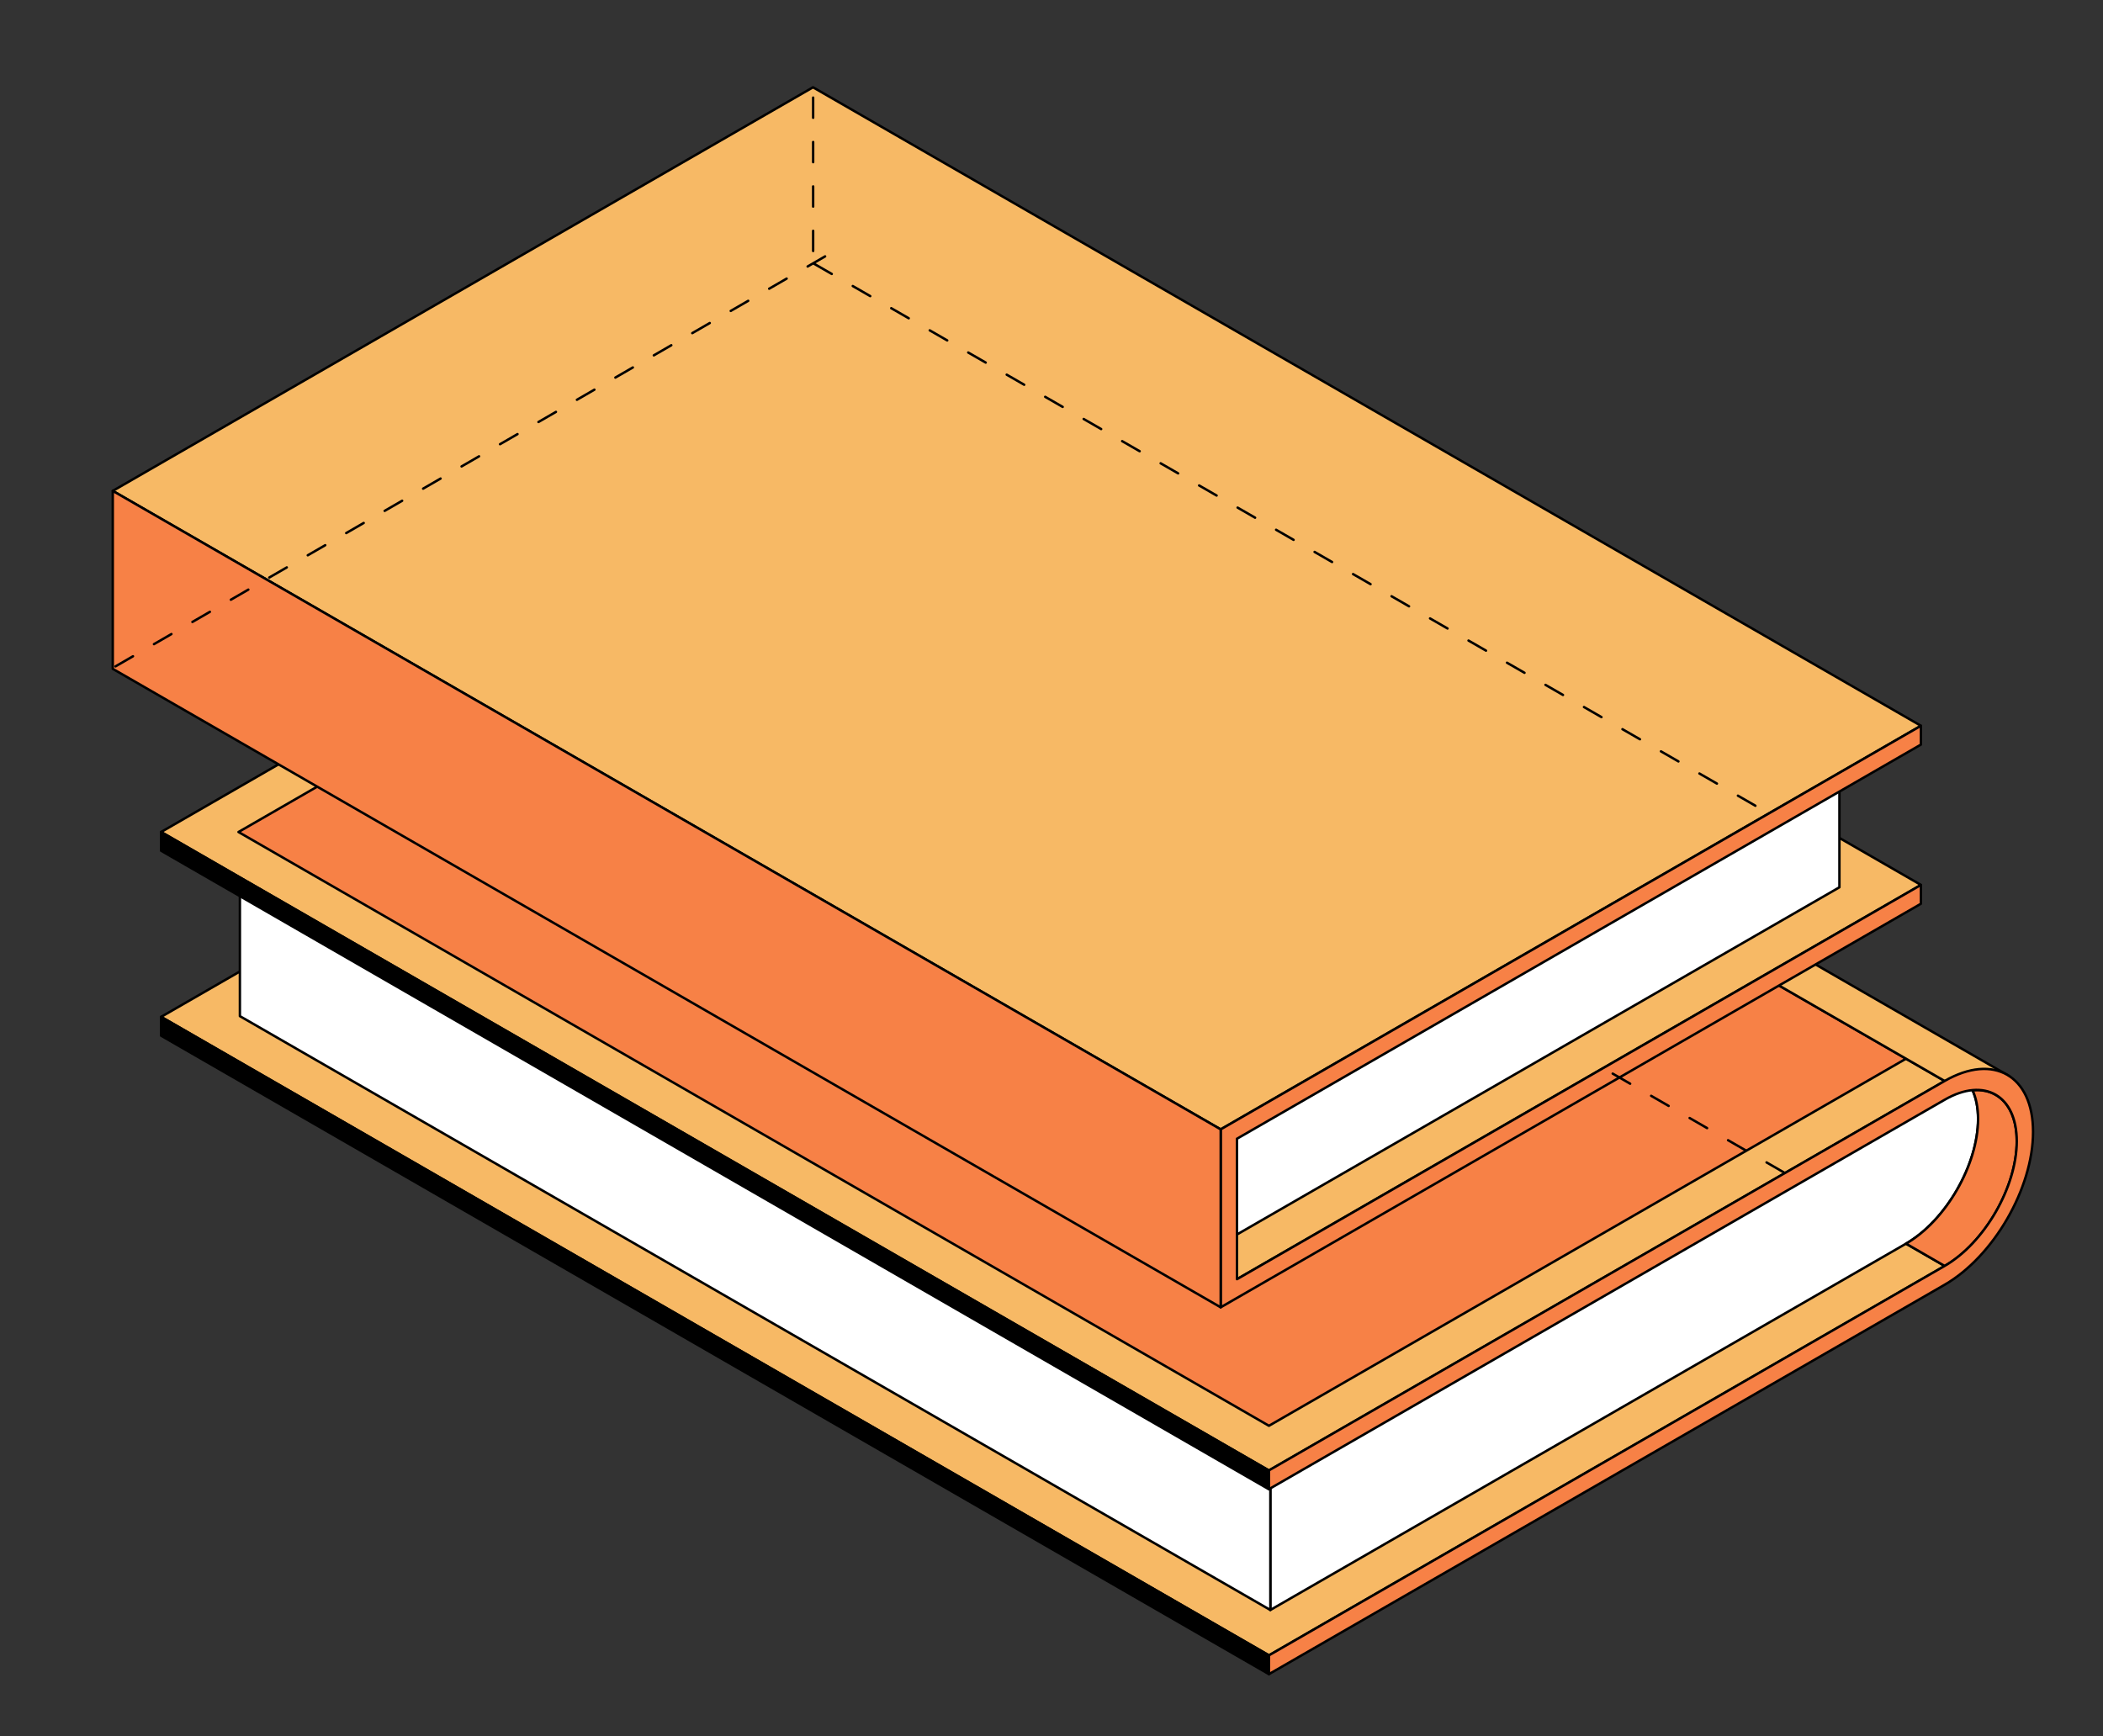 <?xml version="1.0" encoding="UTF-8"?> <svg xmlns="http://www.w3.org/2000/svg" width="367" height="303" viewBox="0 0 367 303" fill="none"><rect x="0" y="0" width="367" height="303" fill="#333333" stroke="none"/> <path d="M146.049 109.523L339.379 220.96L221.446 288.919L28.115 177.482L146.049 109.523Z" fill="#F7B965" stroke="black" stroke-width="0.423" stroke-miterlimit="10" stroke-linejoin="round"></path> <path d="M332.625 188.057C332.625 188.057 227.1 248.885 221.689 252.002V281.003C227.116 277.886 332.625 217.059 332.625 217.059C339.558 213.06 345.198 203.302 345.198 195.303C345.198 187.306 339.558 184.059 332.625 188.057Z" fill="white" stroke="black" stroke-width="0.423" stroke-miterlimit="10" stroke-linejoin="round"></path> <path d="M344.235 190.277C344.856 191.632 345.199 193.33 345.199 195.305C345.199 203.302 339.56 213.06 332.627 217.06L339.379 220.961C346.311 216.963 351.951 207.202 351.951 199.206C351.951 193.183 348.763 189.87 344.218 190.294L344.235 190.277Z" fill="#F78146" stroke="black" stroke-width="0.423" stroke-miterlimit="10" stroke-linejoin="round"></path> <path d="M41.865 148.367L221.692 252.003V281.004L41.865 177.353V148.367Z" fill="white" stroke="black" stroke-width="0.423" stroke-miterlimit="10" stroke-linejoin="round"></path> <path d="M146.049 77.241L339.379 188.679L221.446 256.654L28.115 145.217L146.049 77.241Z" fill="#F7B965" stroke="black" stroke-width="0.423" stroke-miterlimit="10" stroke-linejoin="round"></path> <path d="M152.801 81.125L332.627 184.778L221.447 248.852L41.619 145.216L152.801 81.125Z" fill="#F78146" stroke="black" stroke-width="0.423" stroke-miterlimit="10" stroke-linejoin="round"></path> <path d="M28.115 145.217L221.446 256.654V259.935L28.115 148.482V145.217Z" fill="black" stroke="black" stroke-width="0.423" stroke-miterlimit="10" stroke-linejoin="round"></path> <path d="M28.115 177.482L221.446 288.919V292.2L28.115 180.763V177.482Z" fill="black" stroke="black" stroke-width="0.423" stroke-miterlimit="10" stroke-linejoin="round"></path> <path d="M350.577 187.781L157.248 76.343C154.402 74.564 150.446 74.711 146.049 77.241L339.378 188.679L350.577 187.781Z" fill="#F7B965" stroke="black" stroke-width="0.423" stroke-miterlimit="10" stroke-linejoin="round"></path> <path d="M354.794 197.557C354.794 187.732 347.895 183.766 339.378 188.662L221.445 256.637V259.917L339.378 191.943C346.309 187.944 351.95 191.192 351.95 199.189C351.95 207.187 346.309 216.946 339.378 220.944L221.445 288.92V292.2L339.378 224.225C347.895 219.312 354.794 207.383 354.794 197.557Z" fill="#F78146" stroke="black" stroke-width="0.423" stroke-miterlimit="10" stroke-linejoin="round"></path> <path d="M196.09 142.703L225.81 159.823L171.404 191.192L141.684 174.055L196.09 142.703Z" fill="white" stroke="black" stroke-width="0.423" stroke-miterlimit="10" stroke-linejoin="round"></path> <path d="M231.988 163.397L237.923 166.808L210.72 182.492L204.787 179.065L231.988 163.397Z" fill="white" stroke="black" stroke-width="0.423" stroke-miterlimit="10" stroke-linejoin="round"></path> <path d="M215.873 223.262L22.525 111.824L141.881 43.017L335.228 154.454L215.873 223.262Z" fill="#F7B965" stroke="black" stroke-width="0.423" stroke-miterlimit="10" stroke-linejoin="round"></path> <path d="M321.003 130.365V154.863L209.102 219.361V194.864L321.003 130.365Z" fill="white" stroke="black" stroke-width="0.423" stroke-miterlimit="10" stroke-linejoin="round"></path> <path d="M213.026 197.116L19.68 85.678L141.88 15.238L335.226 126.676L213.026 197.116Z" fill="#F7B965" stroke="black" stroke-width="0.423" stroke-miterlimit="10" stroke-linejoin="round"></path> <path d="M213.025 228.175L335.226 157.734V154.454L215.871 223.262V198.748L335.226 129.957V126.677L213.025 197.116V228.175Z" fill="#F78146" stroke="black" stroke-width="0.423" stroke-miterlimit="10" stroke-linejoin="round"></path> <path d="M213.026 228.175L19.68 116.737V85.678L213.026 197.116V228.175Z" fill="#F78146" stroke="black" stroke-width="0.423" stroke-miterlimit="10" stroke-linejoin="round"></path> <path d="M306.339 140.631L139.045 44.297" stroke="black" stroke-width="0.423" stroke-miterlimit="10" stroke-linecap="round" stroke-linejoin="round" stroke-dasharray="3.52 4.23"></path> <path d="M20.158 116.305L144.38 44.525" stroke="black" stroke-width="0.423" stroke-miterlimit="10" stroke-linecap="round" stroke-linejoin="round" stroke-dasharray="3.52 4.23"></path> <path d="M141.904 17.036V45.951" stroke="black" stroke-width="0.423" stroke-miterlimit="10" stroke-linecap="round" stroke-linejoin="round" stroke-dasharray="3.52 4.23"></path> <path d="M311.332 204.644L279.562 186.305" stroke="black" stroke-width="0.423" stroke-miterlimit="10" stroke-linecap="round" stroke-linejoin="round" stroke-dasharray="3.52 4.23"></path> </svg> 